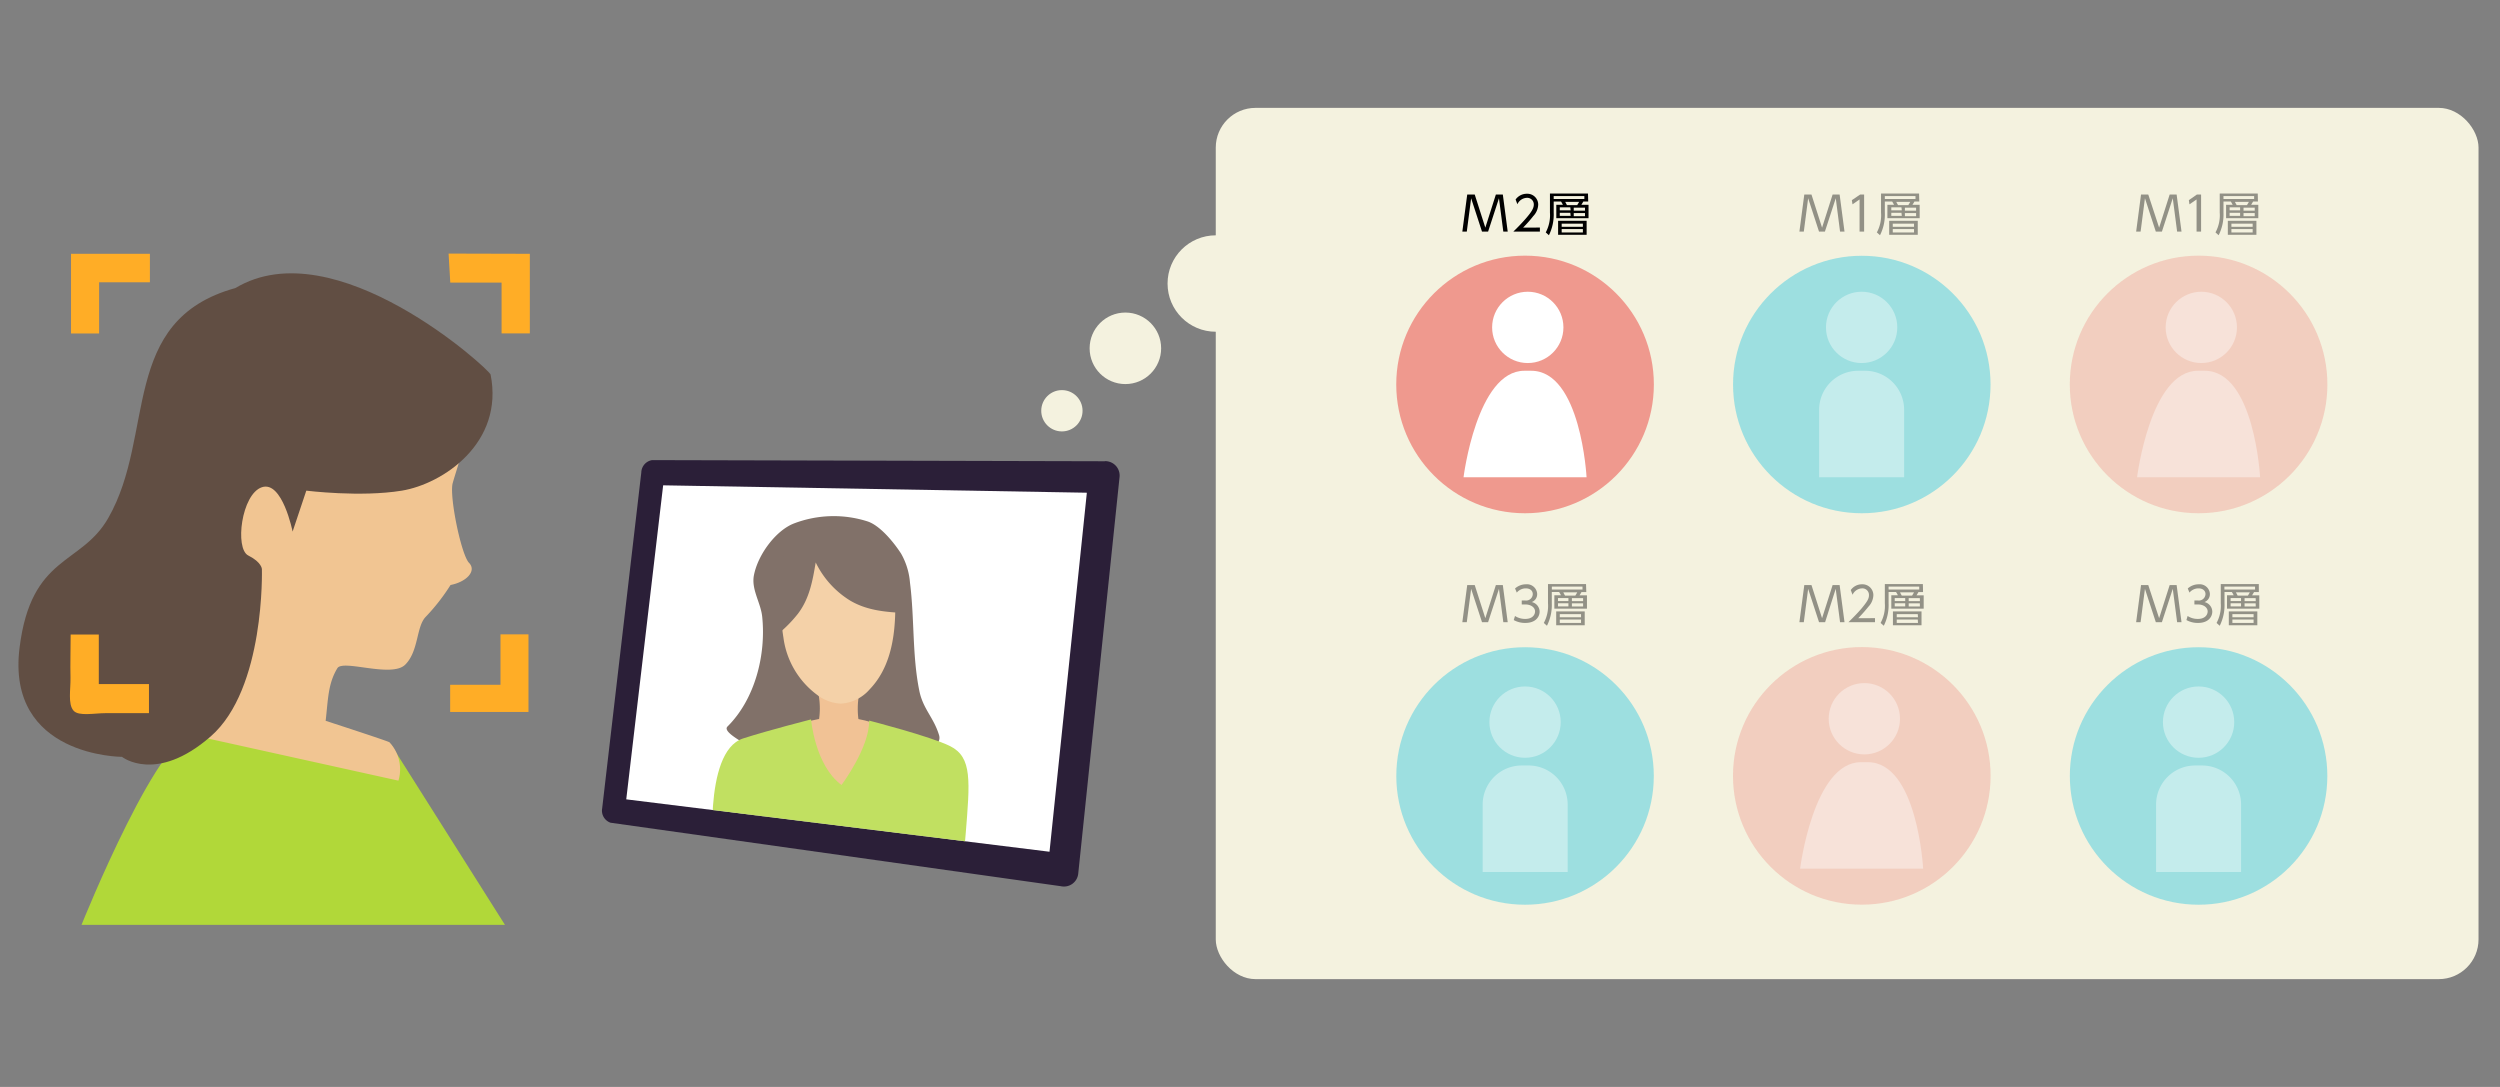 <svg id="レイヤー_1" data-name="レイヤー 1" xmlns="http://www.w3.org/2000/svg" xmlns:xlink="http://www.w3.org/1999/xlink" viewBox="0 0 460 200"><rect x="0" y="0" width="460" height="200" fill="#808080" stroke="none"/><defs><style>.cls-1{fill:none;}.cls-2{fill:#f4f2df;}.cls-3{fill:#b1d839;}.cls-4{fill:#f1c592;}.cls-5{fill:#614e43;}.cls-6{fill:#ffad26;}.cls-7{fill:#2b1f38;}.cls-8{fill:#fff;}.cls-9{fill:#ef998e;}.cls-10{opacity:0.4;}.cls-11{fill:#1bc4e0;}.cls-12{opacity:0.8;}.cls-13{clip-path:url(#clip-path);}.cls-14{fill:#edb37a;}</style><clipPath id="clip-path"><polygon class="cls-1" points="115.23 147.08 193.11 156.72 199.98 90.66 122.02 89.3 115.23 147.08"/></clipPath></defs><rect class="cls-2" x="223.7" y="19.85" width="232.35" height="160.31" rx="7.31"/><path class="cls-3" d="M92.91,170.17l-21-33.23.28,5s-29.52-4.39-35.8-6.91S15,170.17,15,170.17Z"/><path class="cls-4" d="M83.36,72.06l-6.28-5a149.27,149.27,0,0,0-18.84-1.26c-10.05,0-15.07,11.31-18.84,18.84s-11.31,49-11.31,49l45.22,10a7.27,7.27,0,0,0-1.65-7.06c-.16-.19-11.74-3.95-11.74-3.95.45-3.84.41-6.81,2.15-9.67,1-1.7,10,1.84,12.5-.67s2-7,3.77-8.8a36.79,36.79,0,0,0,4.56-5.85c3-.59,4.83-2.61,3.4-4.08s-3.67-12.28-3-14.68,2.22-6.62,2.52-10.12Z"/><path class="cls-5" d="M22.44,139.26s6.28,5,16.33-3.76,9.42-30.78,9.42-30.78,0-1.25-2.51-2.51-1.26-11.3,2.51-12.56,5.65,8.16,5.65,8.16l2.52-7.53s10,1.25,17.58,0,18.84-8.8,16.33-21.36C90.08,68,61.64,42,43.32,53,21.89,58.91,28.68,80,19.93,95.3c-5,8.79-14.18,6.7-16.33,23.87C1.09,139.26,22.44,139.26,22.44,139.26Z"/><path class="cls-6" d="M97.49,46.7V61.34h-5.2V52H82.85l-.31-5.34Z"/><path class="cls-6" d="M27.58,46.7v5.24H18.24v9.42H13.07V46.7Z"/><path class="cls-6" d="M92.09,116.72h5.15V131H82.83v-5h9.26Z"/><path class="cls-6" d="M13,116.75h5.18v9.12h9.23v5.35c-2.62,0-5.29,0-8,0-2,0-4.93.61-5.87-.45-1.09-1.22-.52-4-.57-6.07C12.91,122.08,13,119.47,13,116.75Z"/><path class="cls-7" d="M203.24,84.87,120,84.66a2.36,2.36,0,0,0-2,2.27l-7.2,61.8a2.35,2.35,0,0,0,1.54,2.65l82.85,11.68a2.64,2.64,0,0,0,3.21-2.36l7.59-72.85a2.65,2.65,0,0,0-2.66-3"/><polygon class="cls-8" points="115.23 147.08 193.11 156.72 199.98 90.66 122.02 89.3 115.23 147.08"/><g id="楕円形_233-2" data-name="楕円形 233-2"><circle class="cls-9" cx="280.61" cy="70.74" r="23.7"/></g><g id="グループ_3507" data-name="グループ 3507" class="cls-10"><g id="楕円形_233-2-2" data-name="楕円形 233-2"><circle class="cls-9" cx="404.54" cy="70.74" r="23.7"/></g></g><g id="グループ_3507-2" data-name="グループ 3507" class="cls-10"><g id="楕円形_233-2-3" data-name="楕円形 233-2"><circle class="cls-9" cx="342.57" cy="142.76" r="23.7"/></g></g><g id="グループ_3534" data-name="グループ 3534" class="cls-10"><g id="楕円形_235-2" data-name="楕円形 235-2"><circle class="cls-11" cx="342.57" cy="70.75" r="23.69"/></g></g><g id="グループ_3534-2" data-name="グループ 3534" class="cls-10"><g id="楕円形_235-2-2" data-name="楕円形 235-2"><circle class="cls-11" cx="280.61" cy="142.78" r="23.69"/></g></g><g id="グループ_3534-3" data-name="グループ 3534" class="cls-10"><g id="楕円形_235-2-3" data-name="楕円形 235-2"><circle class="cls-11" cx="404.54" cy="142.78" r="23.69"/></g></g><circle class="cls-2" cx="223.7" cy="52.17" r="8.87"/><circle class="cls-2" cx="207.07" cy="64.09" r="6.58"/><circle class="cls-2" cx="195.39" cy="75.58" r="3.8"/><g class="cls-12"><g class="cls-13"><g id="グループ_3505" data-name="グループ 3505"><g id="グループ_3504" data-name="グループ 3504"><g id="グループ_3503" data-name="グループ 3503"><g id="パス_6828" data-name="パス 6828"><path class="cls-5" d="M163.71,142.84c-.65-3.79,10.14-3.88,9.08-7.57-1-3.29-2.94-4.79-3.63-8.14-1.33-6.53-.88-13.28-1.72-19.89a12.87,12.87,0,0,0-1.63-5.36c-1.33-2.06-3.87-5.2-6.21-5.95a20.47,20.47,0,0,0-13.47.37c-3.39,1.29-6.68,5.77-7.41,9.56-.5,2.61,1.24,5,1.52,7.57.74,7-1.28,15.18-6.38,20.25-1.66,1.65,10.32,6,8.66,7.64Z"/></g><path class="cls-14" d="M158.61,135.14H150a13.89,13.89,0,0,0,0-9.57h8.66a14.23,14.23,0,0,0-.83,4.71A14.49,14.49,0,0,0,158.61,135.14Z"/><g id="グループ_3502" data-name="グループ 3502"><g id="パス_6835" data-name="パス 6835"><path class="cls-4" d="M154.77,129.47a7.63,7.63,0,0,0,5.23-2.61c5.17-5.36,5-13.75,4.51-21.18a4.38,4.38,0,0,0-.57-2.27A4.34,4.34,0,0,0,160.7,102c-5.16,0-10.26.24-15.46.49a2.11,2.11,0,0,0-1.25.32,2,2,0,0,0-.59,1.24c-.36,2.13.33,4.37.31,6.55a35,35,0,0,0,.44,6.71,15.63,15.63,0,0,0,6.47,10.74A7.64,7.64,0,0,0,154.77,129.47Z"/></g></g><g id="パス_6838" data-name="パス 6838"><path class="cls-5" d="M150.09,103.49a16.88,16.88,0,0,0,6.31,7c3.06,1.82,6.47,2.13,10,2.3-.39-2.63-.79-5.25-1.18-7.88a11.66,11.66,0,0,0-.82-3.3c-1.17-2.42-3.65-2.93-5.81-3.1-4.79-.37-9.91-.2-13.9,3.33a6.12,6.12,0,0,0-1.6,2,8.42,8.42,0,0,0-.61,2.61c-.21,1.93-.52,3.84-.68,5.78a21.77,21.77,0,0,0-.1,3.33c.08,1.09.35,2.11,1.57,1a24.24,24.24,0,0,0,3.54-3.62C148.93,110.16,149.51,106.93,150.09,103.49Z"/></g><ellipse class="cls-14" cx="154.28" cy="139.43" rx="12.57" ry="7.44"/><path class="cls-3" d="M149.23,132.37s.73,8.49,5.61,12.07c0,0,5.17-6.89,5.08-11.85,0,0,11.34,2.91,14.91,4.7,4.09,2.05,3.64,6.42,2.84,16.34s-1.24,8.12-1.24,8.12l-45.12-3s-2.11-20.41,5.4-22.87C141.46,134.35,149.23,132.37,149.23,132.37Z"/></g></g></g></g></g><g class="cls-10"><circle class="cls-8" cx="342.54" cy="60.24" r="6.56"/><path class="cls-8" d="M343.17,68.22h-1.26a7.19,7.19,0,0,0-7.19,7.19V87.82h15.64V75.41A7.19,7.19,0,0,0,343.17,68.22Z"/></g><g class="cls-10"><circle class="cls-8" cx="280.61" cy="132.87" r="6.56"/><path class="cls-8" d="M281.24,140.85H280a7.19,7.19,0,0,0-7.19,7.19v12.41h15.64V148A7.19,7.19,0,0,0,281.24,140.85Z"/></g><g class="cls-10"><circle class="cls-8" cx="404.54" cy="132.87" r="6.56"/><path class="cls-8" d="M405.17,140.85h-1.26a7.19,7.19,0,0,0-7.19,7.19v12.41h15.64V148A7.19,7.19,0,0,0,405.17,140.85Z"/></g><circle class="cls-8" cx="281.11" cy="60.24" r="6.56"/><path class="cls-8" d="M281.74,68.22h-1.26c-8.75,0-11.19,19.6-11.19,19.6h22.64S290.89,68.22,281.74,68.22Z"/><g class="cls-10"><circle class="cls-8" cx="405.04" cy="60.24" r="6.56"/><path class="cls-8" d="M405.67,68.22h-1.26c-8.75,0-11.19,19.6-11.19,19.6h22.64S414.82,68.22,405.67,68.22Z"/></g><g class="cls-10"><circle class="cls-8" cx="343.04" cy="132.25" r="6.56"/><path class="cls-8" d="M343.67,140.24h-1.26c-8.75,0-11.19,19.6-11.19,19.6h22.64S352.82,140.24,343.67,140.24Z"/></g><path d="M271.35,35.79l1.95,6.1,1.94-6.1h1.28l.9,6.83h-.81l-.8-6.14-2,6.14h-1.12l-2-6.14-.8,6.14h-.82l.9-6.83Z"/><path d="M283.34,41.87v.75h-4.89c.55-.54,1.47-1.44,2.38-2.5s1.39-1.77,1.39-2.48a1.21,1.21,0,0,0-1.28-1.24,2,2,0,0,0-1.74,1.18l-.33-.87a2.53,2.53,0,0,1,2.07-1.06,2,2,0,0,1,2.09,2,3.2,3.2,0,0,1-.89,2.09,24.44,24.44,0,0,1-1.89,2.14Z"/><path d="M292.23,37.08h-.9c-.15.27-.19.33-.36.6h1.32v2.47h-5.93V37.68h1.21a4.62,4.62,0,0,0-.34-.6h-1.35v2.05a8.55,8.55,0,0,1-.88,4.15l-.58-.52a6.7,6.7,0,0,0,.77-3.63V35.61h7Zm-.71-1h-5.64v.53h5.64Zm.42,7.12h-5.25V40.63h5.25Zm-3-5.05H287v.55H289Zm0,1H287v.57H289Zm2.31,2h-3.9v.58h3.9Zm0,1h-3.9v.62h3.9Zm-1.05-4.41a5.6,5.6,0,0,0,.36-.6H288c.05.09.26.5.32.6Zm1.44.47h-2.07v.55h2.07Zm0,1h-2.07v.57h2.07Z"/><g class="cls-10"><path d="M333.31,35.79l1.95,6.1,1.94-6.1h1.29l.9,6.83h-.82l-.79-6.14-2,6.14H334.7l-2-6.14-.8,6.14h-.81l.9-6.83Z"/><path d="M342.27,35.79H343v6.83h-.84V36.7l-1.3.9-.12-.77Z"/><path d="M353.15,37.08h-.89c-.16.27-.19.33-.37.6h1.33v2.47h-5.94V37.68h1.22c-.18-.34-.25-.45-.34-.6h-1.35v2.05a8.45,8.45,0,0,1-.89,4.15l-.58-.52a6.6,6.6,0,0,0,.77-3.63V35.61h7Zm-.7-1h-5.64v.53h5.64Zm.42,7.12h-5.26V40.63h5.26Zm-3-5.05H348v.55h1.93Zm0,1H348v.57h1.93Zm2.31,2h-3.91v.58h3.91Zm0,1h-3.91v.62h3.91Zm-1.05-4.41c.1-.14.26-.42.36-.6h-2.56c0,.09.26.5.31.6Zm1.43.47h-2.06v.55h2.06Zm0,1h-2.06v.57h2.06Z"/></g><g class="cls-10"><path d="M395.28,35.79l2,6.1,1.94-6.1h1.28l.9,6.83h-.81l-.8-6.14-2,6.14h-1.12l-2-6.14-.8,6.14h-.82l.9-6.83Z"/><path d="M404.23,35.79H405v6.83h-.83V36.7l-1.31.9-.11-.77Z"/><path d="M415.46,37.08h-.89c-.16.27-.19.33-.36.6h1.32v2.47H409.6V37.68h1.21a6.26,6.26,0,0,0-.34-.6h-1.35v2.05a8.45,8.45,0,0,1-.89,4.15l-.58-.52a6.56,6.56,0,0,0,.78-3.63V35.61h7Zm-.7-1h-5.64v.53h5.64Zm.42,7.12h-5.26V40.63h5.26Zm-3-5.05h-1.93v.55h1.93Zm0,1h-1.93v.57h1.93Zm2.31,2h-3.91v.58h3.91Zm0,1h-3.91v.62h3.91Zm-1.05-4.41c.1-.14.26-.42.36-.6h-2.56c0,.09.26.5.31.6Zm1.43.47h-2.06v.55h2.06Zm0,1h-2.06v.57h2.06Z"/></g><g class="cls-10"><path d="M271.35,107.65l1.95,6.1,1.94-6.1h1.28l.9,6.83h-.81l-.8-6.13-2,6.13h-1.12l-2-6.13-.8,6.13h-.82l.9-6.83Z"/><path d="M278.76,113.34a3.38,3.38,0,0,0,1.89.54c1.34,0,1.8-.78,1.8-1.39s-.62-1.27-1.8-1.27H280v-.73h.64a1.22,1.22,0,0,0,1.39-1.17c0-.66-.52-1.06-1.28-1.06a2.14,2.14,0,0,0-1.66.78l-.32-.76a3,3,0,0,1,2-.77,1.88,1.88,0,0,1,2.07,1.77,1.55,1.55,0,0,1-1,1.5,1.83,1.83,0,0,1,1.45,1.77c0,.86-.65,2.07-2.64,2.07a4.23,4.23,0,0,1-2.12-.53Z"/><path d="M291.88,108.94H291c-.16.27-.19.33-.37.6H292V112H286v-2.47h1.22c-.18-.34-.25-.45-.34-.6h-1.35V111a8.52,8.52,0,0,1-.89,4.14l-.58-.52a6.55,6.55,0,0,0,.77-3.62v-3.53h7Zm-.7-1h-5.64v.53h5.64Zm.41,7.11h-5.25V112.5h5.25Zm-3-5h-1.92v.55h1.92Zm0,.95h-1.92v.58h1.92Zm2.32,2H287v.58h3.91Zm0,1H287v.62h3.91Zm-1.05-4.41c.09-.14.26-.42.35-.6h-2.55c0,.09.26.51.31.6Zm1.43.47h-2.06v.55h2.06Zm0,.95h-2.06v.58h2.06Z"/></g><g class="cls-10"><path d="M333.31,107.65l1.95,6.1,1.94-6.1h1.29l.9,6.83h-.82l-.8-6.13-1.95,6.13H334.7l-2-6.13-.8,6.13h-.81l.9-6.83Z"/><path d="M345,113.74v.74h-4.88c.54-.54,1.47-1.44,2.38-2.49,1-1.21,1.39-1.78,1.39-2.48a1.21,1.21,0,0,0-1.29-1.25,2,2,0,0,0-1.73,1.18l-.33-.87a2.51,2.51,0,0,1,2.06-1.06,2,2,0,0,1,2.1,2,3.23,3.23,0,0,1-.89,2.1c-.37.46-.92,1.13-1.89,2.14Z"/><path d="M353.84,108.94H353c-.16.27-.19.33-.36.6h1.32V112H348v-2.47h1.21a4.62,4.62,0,0,0-.34-.6H347.5V111a8.52,8.52,0,0,1-.88,4.14l-.59-.52a6.52,6.52,0,0,0,.78-3.62v-3.53h7Zm-.7-1H347.5v.53h5.64Zm.42,7.11H348.3V112.5h5.26Zm-3-5h-1.93v.55h1.93Zm0,.95h-1.93v.58h1.93Zm2.31,2H349v.58h3.91Zm0,1H349v.62h3.91Zm-1.05-4.41c.1-.14.26-.42.36-.6h-2.56c0,.09.26.51.31.6Zm1.43.47H351.2v.55h2.06Zm0,.95H351.2v.58h2.06Z"/></g><g class="cls-10"><path d="M395.28,107.65l2,6.1,1.94-6.1h1.28l.9,6.83h-.81l-.8-6.13-2,6.13h-1.12l-2-6.13-.8,6.13h-.82l.9-6.83Z"/><path d="M402.52,113.34a3.34,3.34,0,0,0,1.89.54c1.34,0,1.8-.78,1.8-1.39s-.62-1.27-1.8-1.27h-.64v-.73h.64a1.23,1.23,0,0,0,1.4-1.17c0-.66-.53-1.06-1.28-1.06a2.16,2.16,0,0,0-1.67.78l-.31-.76a3,3,0,0,1,2-.77,1.88,1.88,0,0,1,2.07,1.77,1.55,1.55,0,0,1-1,1.5,1.83,1.83,0,0,1,1.44,1.77c0,.86-.64,2.07-2.63,2.07a4.29,4.29,0,0,1-2.13-.53Z"/><path d="M415.63,108.94h-.89c-.15.27-.19.33-.36.6h1.33V112h-5.94v-2.47H411a4.62,4.62,0,0,0-.34-.6h-1.35V111a8.52,8.52,0,0,1-.88,4.14l-.58-.52a6.65,6.65,0,0,0,.77-3.62v-3.53h7Zm-.7-1h-5.64v.53h5.64Zm.42,7.11H410.1V112.5h5.25Zm-3-5h-1.92v.55h1.92Zm0,.95h-1.92v.58h1.92Zm2.31,2h-3.9v.58h3.9Zm0,1h-3.9v.62h3.9Zm-1.05-4.41c.1-.14.26-.42.36-.6h-2.56c.05.09.26.51.32.6Zm1.43.47H413v.55h2.06Zm0,.95H413v.58h2.06Z"/></g></svg>